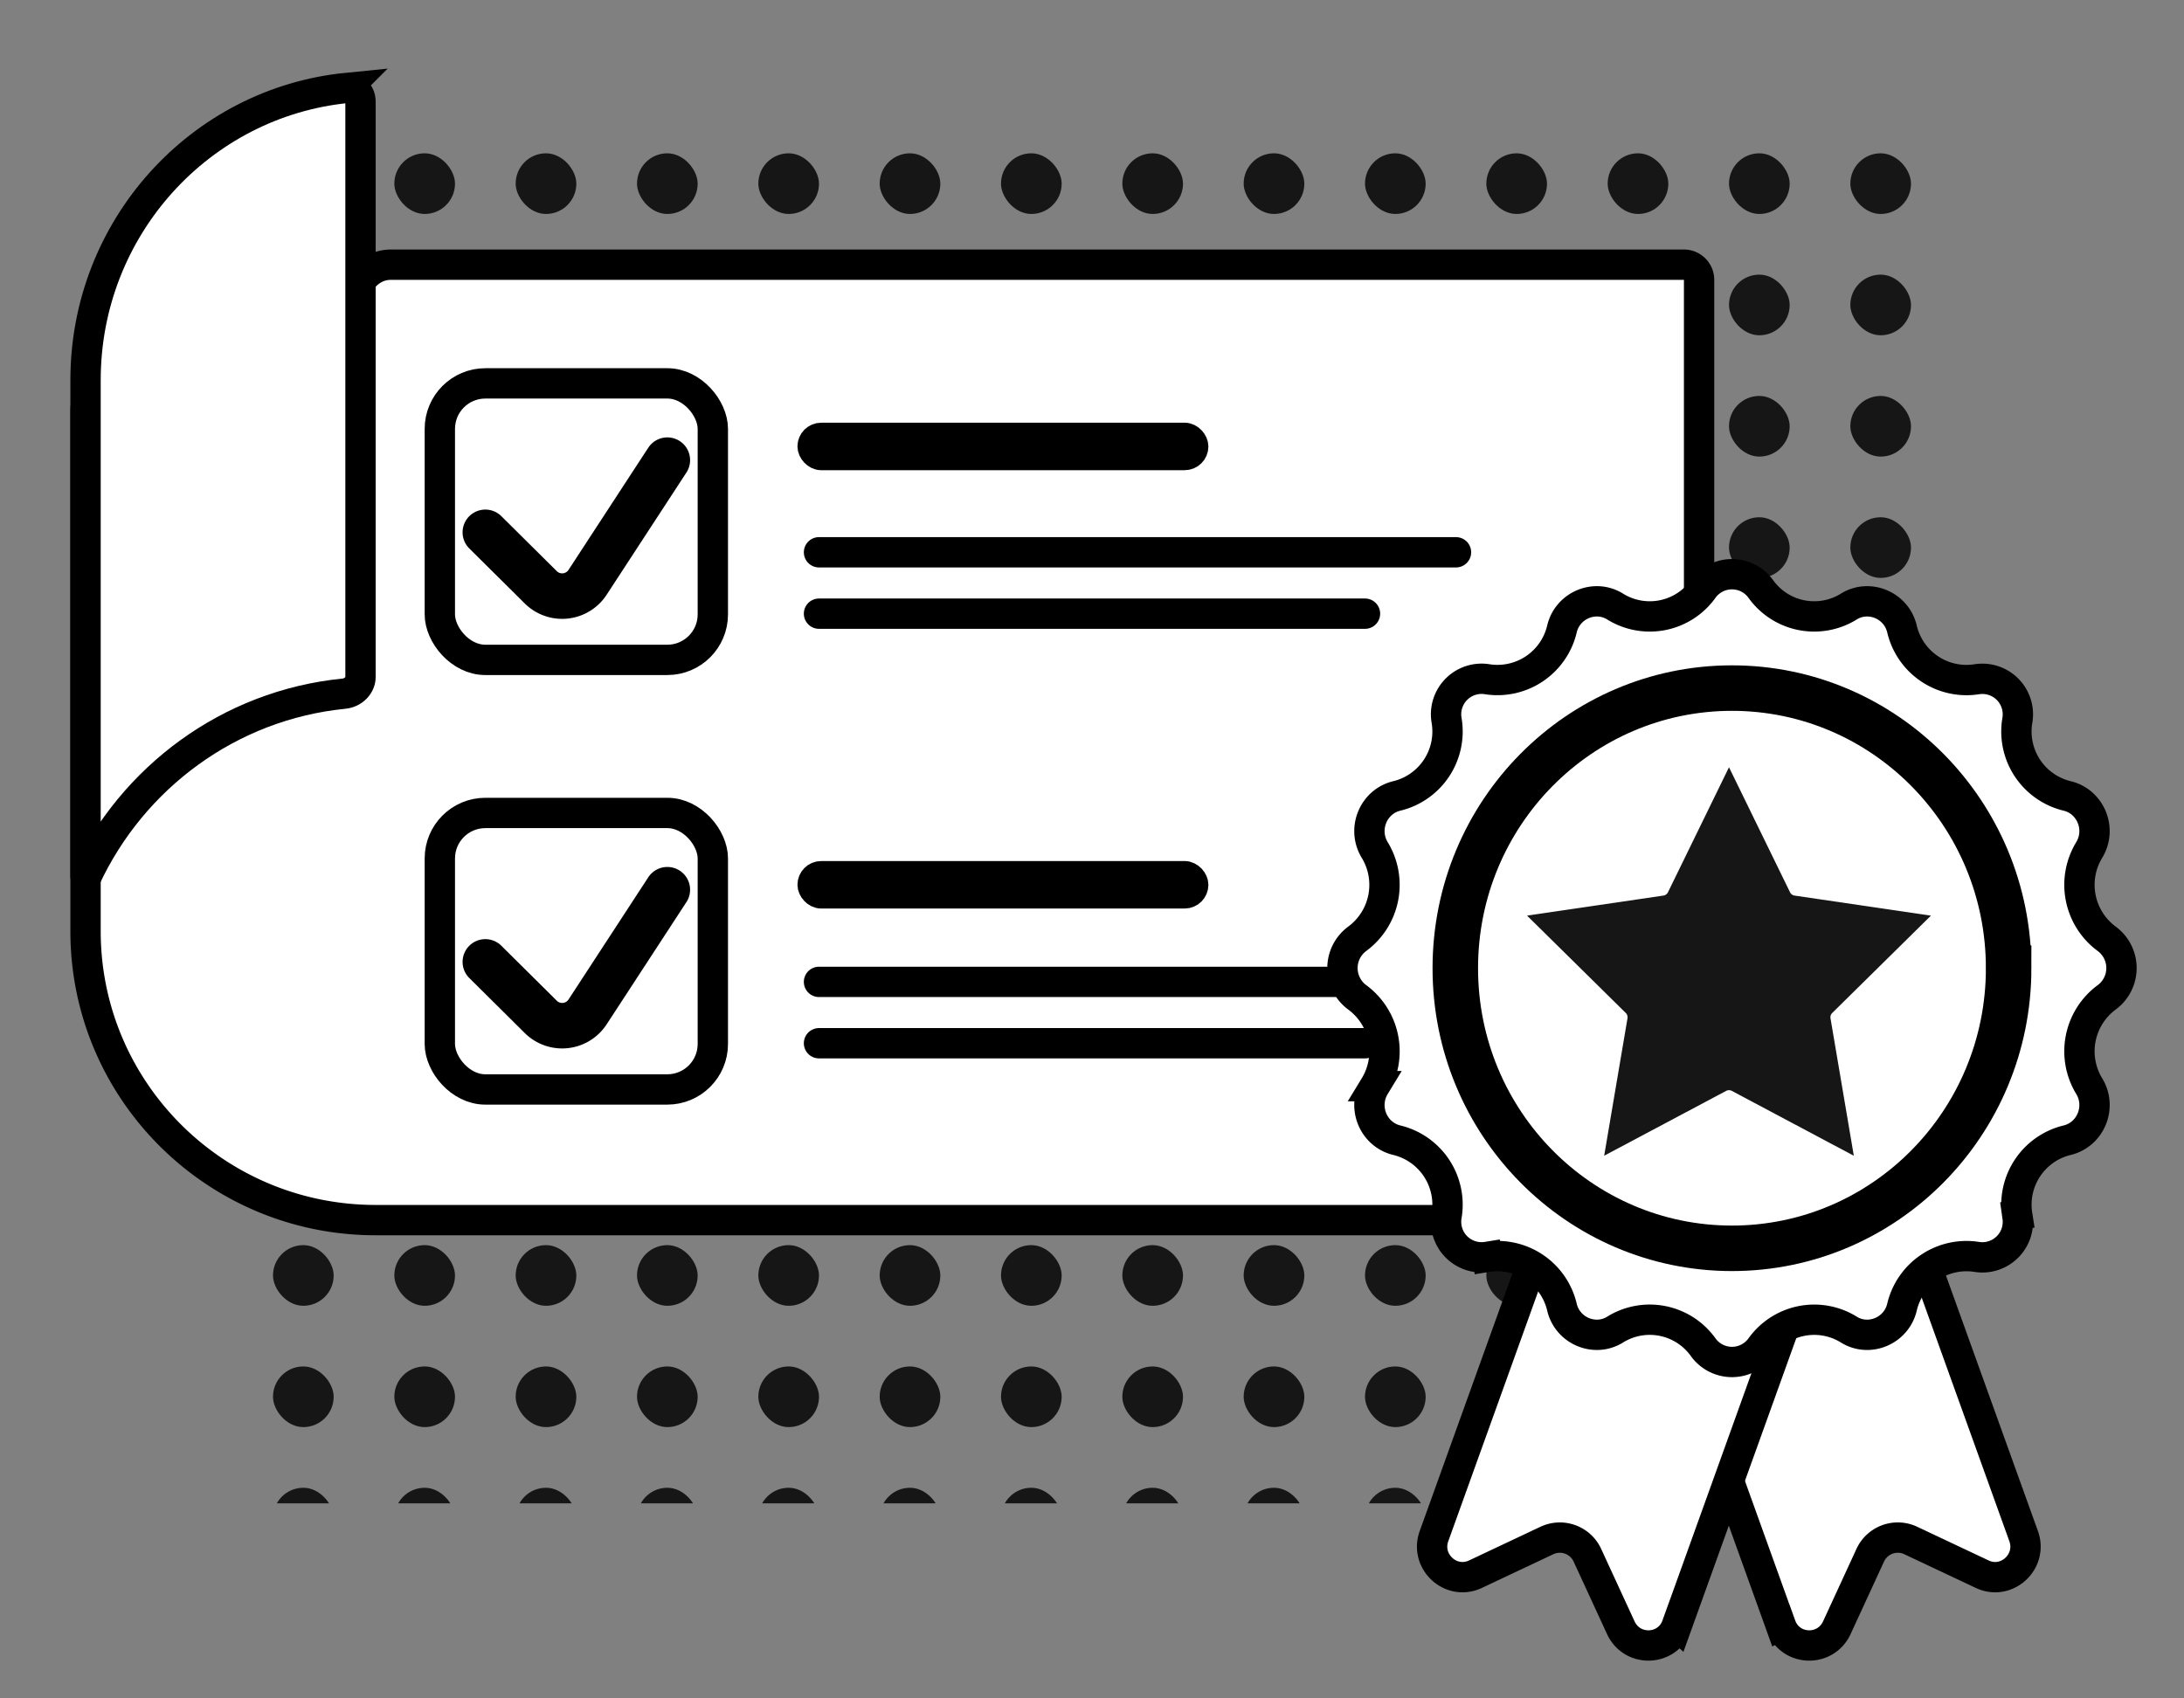 <svg width="72" height="56" fill="none" xmlns="http://www.w3.org/2000/svg"><rect width="100%" height="100%" fill="#808080" stroke="none"/><g clip-path="url(#a)" fill="#161616"><rect x="9" y="5.055" width="2" height="2" rx="1"/><rect x="13" y="5.055" width="2" height="2" rx="1"/><rect x="17" y="5.055" width="2" height="2" rx="1"/><rect x="21" y="5.055" width="2" height="2" rx="1"/><rect x="25" y="5.055" width="2" height="2" rx="1"/><rect x="29" y="5.055" width="2" height="2" rx="1"/><rect x="33" y="5.055" width="2" height="2" rx="1"/><rect x="37" y="5.055" width="2" height="2" rx="1"/><rect x="41" y="5.055" width="2" height="2" rx="1"/><rect x="45" y="5.055" width="2" height="2" rx="1"/><rect x="49" y="5.055" width="2" height="2" rx="1"/><rect x="53" y="5.055" width="2" height="2" rx="1"/><rect x="57" y="5.055" width="2" height="2" rx="1"/><rect x="61" y="5.055" width="2" height="2" rx="1"/><rect x="9" y="9.055" width="2" height="2" rx="1"/><rect x="13" y="9.055" width="2" height="2" rx="1"/><rect x="17" y="9.055" width="2" height="2" rx="1"/><rect x="21" y="9.055" width="2" height="2" rx="1"/><rect x="25" y="9.055" width="2" height="2" rx="1"/><rect x="29" y="9.055" width="2" height="2" rx="1"/><rect x="33" y="9.055" width="2" height="2" rx="1"/><rect x="37" y="9.055" width="2" height="2" rx="1"/><rect x="41" y="9.055" width="2" height="2" rx="1"/><rect x="45" y="9.055" width="2" height="2" rx="1"/><rect x="49" y="9.055" width="2" height="2" rx="1"/><rect x="53" y="9.055" width="2" height="2" rx="1"/><rect x="57" y="9.055" width="2" height="2" rx="1"/><rect x="61" y="9.055" width="2" height="2" rx="1"/><rect x="9" y="13.055" width="2" height="2" rx="1"/><rect x="13" y="13.055" width="2" height="2" rx="1"/><rect x="17" y="13.055" width="2" height="2" rx="1"/><rect x="21" y="13.055" width="2" height="2" rx="1"/><rect x="25" y="13.055" width="2" height="2" rx="1"/><rect x="29" y="13.055" width="2" height="2" rx="1"/><rect x="33" y="13.055" width="2" height="2" rx="1"/><rect x="37" y="13.055" width="2" height="2" rx="1"/><rect x="41" y="13.055" width="2" height="2" rx="1"/><rect x="45" y="13.055" width="2" height="2" rx="1"/><rect x="49" y="13.055" width="2" height="2" rx="1"/><rect x="53" y="13.055" width="2" height="2" rx="1"/><rect x="57" y="13.055" width="2" height="2" rx="1"/><rect x="61" y="13.055" width="2" height="2" rx="1"/><rect x="9" y="17.055" width="2" height="2" rx="1"/><rect x="13" y="17.055" width="2" height="2" rx="1"/><rect x="17" y="17.055" width="2" height="2" rx="1"/><rect x="21" y="17.055" width="2" height="2" rx="1"/><rect x="25" y="17.055" width="2" height="2" rx="1"/><rect x="29" y="17.055" width="2" height="2" rx="1"/><rect x="33" y="17.055" width="2" height="2" rx="1"/><rect x="37" y="17.055" width="2" height="2" rx="1"/><rect x="41" y="17.055" width="2" height="2" rx="1"/><rect x="45" y="17.055" width="2" height="2" rx="1"/><rect x="49" y="17.055" width="2" height="2" rx="1"/><rect x="53" y="17.055" width="2" height="2" rx="1"/><rect x="57" y="17.055" width="2" height="2" rx="1"/><rect x="61" y="17.055" width="2" height="2" rx="1"/><rect x="9" y="21.055" width="2" height="2" rx="1"/><rect x="13" y="21.055" width="2" height="2" rx="1"/><rect x="17" y="21.055" width="2" height="2" rx="1"/><rect x="21" y="21.055" width="2" height="2" rx="1"/><rect x="25" y="21.055" width="2" height="2" rx="1"/><rect x="29" y="21.055" width="2" height="2" rx="1"/><rect x="33" y="21.055" width="2" height="2" rx="1"/><rect x="37" y="21.055" width="2" height="2" rx="1"/><rect x="41" y="21.055" width="2" height="2" rx="1"/><rect x="45" y="21.055" width="2" height="2" rx="1"/><rect x="49" y="21.055" width="2" height="2" rx="1"/><rect x="53" y="21.055" width="2" height="2" rx="1"/><rect x="57" y="21.055" width="2" height="2" rx="1"/><rect x="61" y="21.055" width="2" height="2" rx="1"/><rect x="9" y="25.055" width="2" height="2" rx="1"/><rect x="13" y="25.055" width="2" height="2" rx="1"/><rect x="17" y="25.055" width="2" height="2" rx="1"/><rect x="21" y="25.055" width="2" height="2" rx="1"/><rect x="25" y="25.055" width="2" height="2" rx="1"/><rect x="29" y="25.055" width="2" height="2" rx="1"/><rect x="33" y="25.055" width="2" height="2" rx="1"/><rect x="37" y="25.055" width="2" height="2" rx="1"/><rect x="41" y="25.055" width="2" height="2" rx="1"/><rect x="45" y="25.055" width="2" height="2" rx="1"/><rect x="49" y="25.055" width="2" height="2" rx="1"/><rect x="53" y="25.055" width="2" height="2" rx="1"/><rect x="57" y="25.055" width="2" height="2" rx="1"/><rect x="61" y="25.055" width="2" height="2" rx="1"/><rect x="9" y="29.055" width="2" height="2" rx="1"/><rect x="13" y="29.055" width="2" height="2" rx="1"/><rect x="17" y="29.055" width="2" height="2" rx="1"/><rect x="21" y="29.055" width="2" height="2" rx="1"/><rect x="25" y="29.055" width="2" height="2" rx="1"/><rect x="29" y="29.055" width="2" height="2" rx="1"/><rect x="33" y="29.055" width="2" height="2" rx="1"/><rect x="37" y="29.055" width="2" height="2" rx="1"/><rect x="41" y="29.055" width="2" height="2" rx="1"/><rect x="45" y="29.055" width="2" height="2" rx="1"/><rect x="49" y="29.055" width="2" height="2" rx="1"/><rect x="53" y="29.055" width="2" height="2" rx="1"/><rect x="57" y="29.055" width="2" height="2" rx="1"/><rect x="61" y="29.055" width="2" height="2" rx="1"/><rect x="9" y="33.055" width="2" height="2" rx="1"/><rect x="13" y="33.055" width="2" height="2" rx="1"/><rect x="17" y="33.055" width="2" height="2" rx="1"/><rect x="21" y="33.055" width="2" height="2" rx="1"/><rect x="25" y="33.055" width="2" height="2" rx="1"/><rect x="29" y="33.055" width="2" height="2" rx="1"/><rect x="33" y="33.055" width="2" height="2" rx="1"/><rect x="37" y="33.055" width="2" height="2" rx="1"/><rect x="41" y="33.055" width="2" height="2" rx="1"/><rect x="45" y="33.055" width="2" height="2" rx="1"/><rect x="49" y="33.055" width="2" height="2" rx="1"/><rect x="53" y="33.055" width="2" height="2" rx="1"/><rect x="57" y="33.055" width="2" height="2" rx="1"/><rect x="61" y="33.055" width="2" height="2" rx="1"/><rect x="9" y="37.055" width="2" height="2" rx="1"/><rect x="13" y="37.055" width="2" height="2" rx="1"/><rect x="17" y="37.055" width="2" height="2" rx="1"/><rect x="21" y="37.055" width="2" height="2" rx="1"/><rect x="25" y="37.055" width="2" height="2" rx="1"/><rect x="29" y="37.055" width="2" height="2" rx="1"/><rect x="33" y="37.055" width="2" height="2" rx="1"/><rect x="37" y="37.055" width="2" height="2" rx="1"/><rect x="41" y="37.055" width="2" height="2" rx="1"/><rect x="45" y="37.055" width="2" height="2" rx="1"/><rect x="49" y="37.055" width="2" height="2" rx="1"/><rect x="53" y="37.055" width="2" height="2" rx="1"/><rect x="57" y="37.055" width="2" height="2" rx="1"/><rect x="61" y="37.055" width="2" height="2" rx="1"/><rect x="9" y="41.055" width="2" height="2" rx="1"/><rect x="13" y="41.055" width="2" height="2" rx="1"/><rect x="17" y="41.055" width="2" height="2" rx="1"/><rect x="21" y="41.055" width="2" height="2" rx="1"/><rect x="25" y="41.055" width="2" height="2" rx="1"/><rect x="29" y="41.055" width="2" height="2" rx="1"/><rect x="33" y="41.055" width="2" height="2" rx="1"/><rect x="37" y="41.055" width="2" height="2" rx="1"/><rect x="41" y="41.055" width="2" height="2" rx="1"/><rect x="45" y="41.055" width="2" height="2" rx="1"/><rect x="49" y="41.055" width="2" height="2" rx="1"/><rect x="53" y="41.055" width="2" height="2" rx="1"/><rect x="57" y="41.055" width="2" height="2" rx="1"/><rect x="61" y="41.055" width="2" height="2" rx="1"/><rect x="9" y="45.055" width="2" height="2" rx="1"/><rect x="13" y="45.055" width="2" height="2" rx="1"/><rect x="17" y="45.055" width="2" height="2" rx="1"/><rect x="21" y="45.055" width="2" height="2" rx="1"/><rect x="25" y="45.055" width="2" height="2" rx="1"/><rect x="29" y="45.055" width="2" height="2" rx="1"/><rect x="33" y="45.055" width="2" height="2" rx="1"/><rect x="37" y="45.055" width="2" height="2" rx="1"/><rect x="41" y="45.055" width="2" height="2" rx="1"/><rect x="45" y="45.055" width="2" height="2" rx="1"/><rect x="49" y="45.055" width="2" height="2" rx="1"/><rect x="53" y="45.055" width="2" height="2" rx="1"/><rect x="57" y="45.055" width="2" height="2" rx="1"/><rect x="61" y="45.055" width="2" height="2" rx="1"/><rect x="9" y="49.055" width="2" height="2" rx="1"/><rect x="13" y="49.055" width="2" height="2" rx="1"/><rect x="17" y="49.055" width="2" height="2" rx="1"/><rect x="21" y="49.055" width="2" height="2" rx="1"/><rect x="25" y="49.055" width="2" height="2" rx="1"/><rect x="29" y="49.055" width="2" height="2" rx="1"/><rect x="33" y="49.055" width="2" height="2" rx="1"/><rect x="37" y="49.055" width="2" height="2" rx="1"/><rect x="41" y="49.055" width="2" height="2" rx="1"/><rect x="45" y="49.055" width="2" height="2" rx="1"/><rect x="49" y="49.055" width="2" height="2" rx="1"/><rect x="53" y="49.055" width="2" height="2" rx="1"/><rect x="57" y="49.055" width="2" height="2" rx="1"/><rect x="61" y="49.055" width="2" height="2" rx="1"/></g><path d="M55.514 8.727a.5.5 0 0 1 .5.5V39.73a.5.5 0 0 1-.5.5h-43.13c-5.283 0-9.564-4.268-9.564-9.528V13.557a1.5 1.5 0 0 1 1.5-1.5h5.238c1.196 0 2.165-.97 2.165-2.165 0-.644.522-1.165 1.166-1.165h42.625z" fill="#fff" stroke="#000"/><rect x="14.5" y="12.641" width="9" height="9.117" rx="1.5" fill="#fff" stroke="#000"/><rect x="26.681" y="14.329" width="12.765" height=".783" rx=".392" fill="#161616" stroke="#000" stroke-width=".783"/><path d="M27 18.21h21M27 20.234h18" stroke="#000" stroke-linecap="round"/><path d="m16 17.552 1.829 1.814a1 1 0 0 0 1.541-.164l2.63-4.03" stroke="#000" stroke-width="1.5" stroke-linecap="round"/><rect x="14.5" y="26.805" width="9" height="9.117" rx="1.5" fill="#fff" stroke="#000"/><rect x="26.681" y="28.782" width="12.765" height=".783" rx=".392" fill="#161616" stroke="#000" stroke-width=".783"/><path d="M27 32.375h21M27 34.398h18" stroke="#000" stroke-linecap="round"/><path d="m16 31.716 1.829 1.814a1 1 0 0 0 1.541-.163L22 29.336" stroke="#000" stroke-width="1.5" stroke-linecap="round"/><path d="M11.436 2.899c.222-.023.449.162.449.453V22.32c0 .265-.223.52-.549.552-3.78.377-6.97 2.765-8.516 6.088V12.533c0-5.027 3.784-9.153 8.616-9.634z" fill="#fff" stroke="#000"/><path d="M58.71 53.6 52.988 37.69a1.009 1.009 0 0 1 .6-1.287l6.126-2.255a.991.991 0 0 1 1.276.595l5.724 15.909c.302.84-.562 1.633-1.366 1.253l-2.36-1.113a1 1 0 0 0-1.333.491l-1.1 2.387c-.376.814-1.541.769-1.843-.071z" fill="#fff" stroke="#000" stroke-linecap="round"/><path d="M55.278 53.6 61 37.69a1.009 1.009 0 0 0-.6-1.287l-6.125-2.255a.991.991 0 0 0-1.277.595l-5.724 15.909c-.302.84.562 1.633 1.367 1.253l2.36-1.113a1 1 0 0 1 1.332.491l1.1 2.387c.376.814 1.541.769 1.844-.071z" fill="#fff" stroke="#000" stroke-linecap="round"/><path d="m66.502 40.061.494-.078-.493.078.006.042a1.171 1.171 0 0 1-1.344 1.34 2.184 2.184 0 0 0-2.462 1.657c-.185.783-1.084 1.156-1.752.74a2.165 2.165 0 0 0-2.902.58 1.17 1.17 0 0 1-1.901 0 2.165 2.165 0 0 0-2.903-.58c-.668.416-1.567.043-1.752-.74a2.184 2.184 0 0 0-2.462-1.658l.08.494-.08-.494a1.171 1.171 0 0 1-1.344-1.339l.007-.042a2.186 2.186 0 0 0-1.646-2.466c-.774-.187-1.148-1.09-.727-1.782a2.21 2.21 0 0 0-.574-2.926 1.2 1.2 0 0 1 0-1.935 2.21 2.21 0 0 0 .574-2.925c-.42-.693-.047-1.596.727-1.783a2.186 2.186 0 0 0 1.646-2.466l-.007-.042a1.171 1.171 0 0 1 1.344-1.34 2.184 2.184 0 0 0 2.462-1.657c.185-.783 1.084-1.155 1.752-.74a2.165 2.165 0 0 0 2.903-.579 1.17 1.17 0 0 1 1.9 0 2.165 2.165 0 0 0 2.903.579c.668-.415 1.567-.043 1.752.74a2.184 2.184 0 0 0 2.462 1.658 1.171 1.171 0 0 1 1.344 1.339l-.007.042a2.186 2.186 0 0 0 1.647 2.466c.773.187 1.147 1.09.726 1.783a2.21 2.21 0 0 0 .574 2.925 1.2 1.2 0 0 1 0 1.935 2.21 2.21 0 0 0-.574 2.925c.421.693.047 1.596-.726 1.783a2.186 2.186 0 0 0-1.647 2.466z" fill="#fff" stroke="#000"/><path d="M66.219 31.924c0 5.109-4.092 9.236-9.121 9.236-5.03 0-9.121-4.127-9.121-9.236 0-5.11 4.091-9.236 9.12-9.236 5.03 0 9.122 4.126 9.122 9.236z" fill="#fff" stroke="#000" stroke-width="1.5"/><path d="m55.438 29.638 1.562-3.2 1.562 3.2a.7.7 0 0 0 .527.386l3.503.515-2.54 2.505a.7.7 0 0 0-.199.615l.599 3.53-3.123-1.661a.7.7 0 0 0-.658 0l-3.123 1.66.599-3.53a.7.7 0 0 0-.199-.614l-2.54-2.505 3.503-.515a.7.7 0 0 0 .527-.386zm5.552 7.837zm-7.98 0z" fill="#161616" stroke="#161616"/><defs><clipPath id="a"><path fill="#fff" transform="translate(9 5.055)" d="M0 0h54v44.513H0z"/></clipPath></defs></svg>